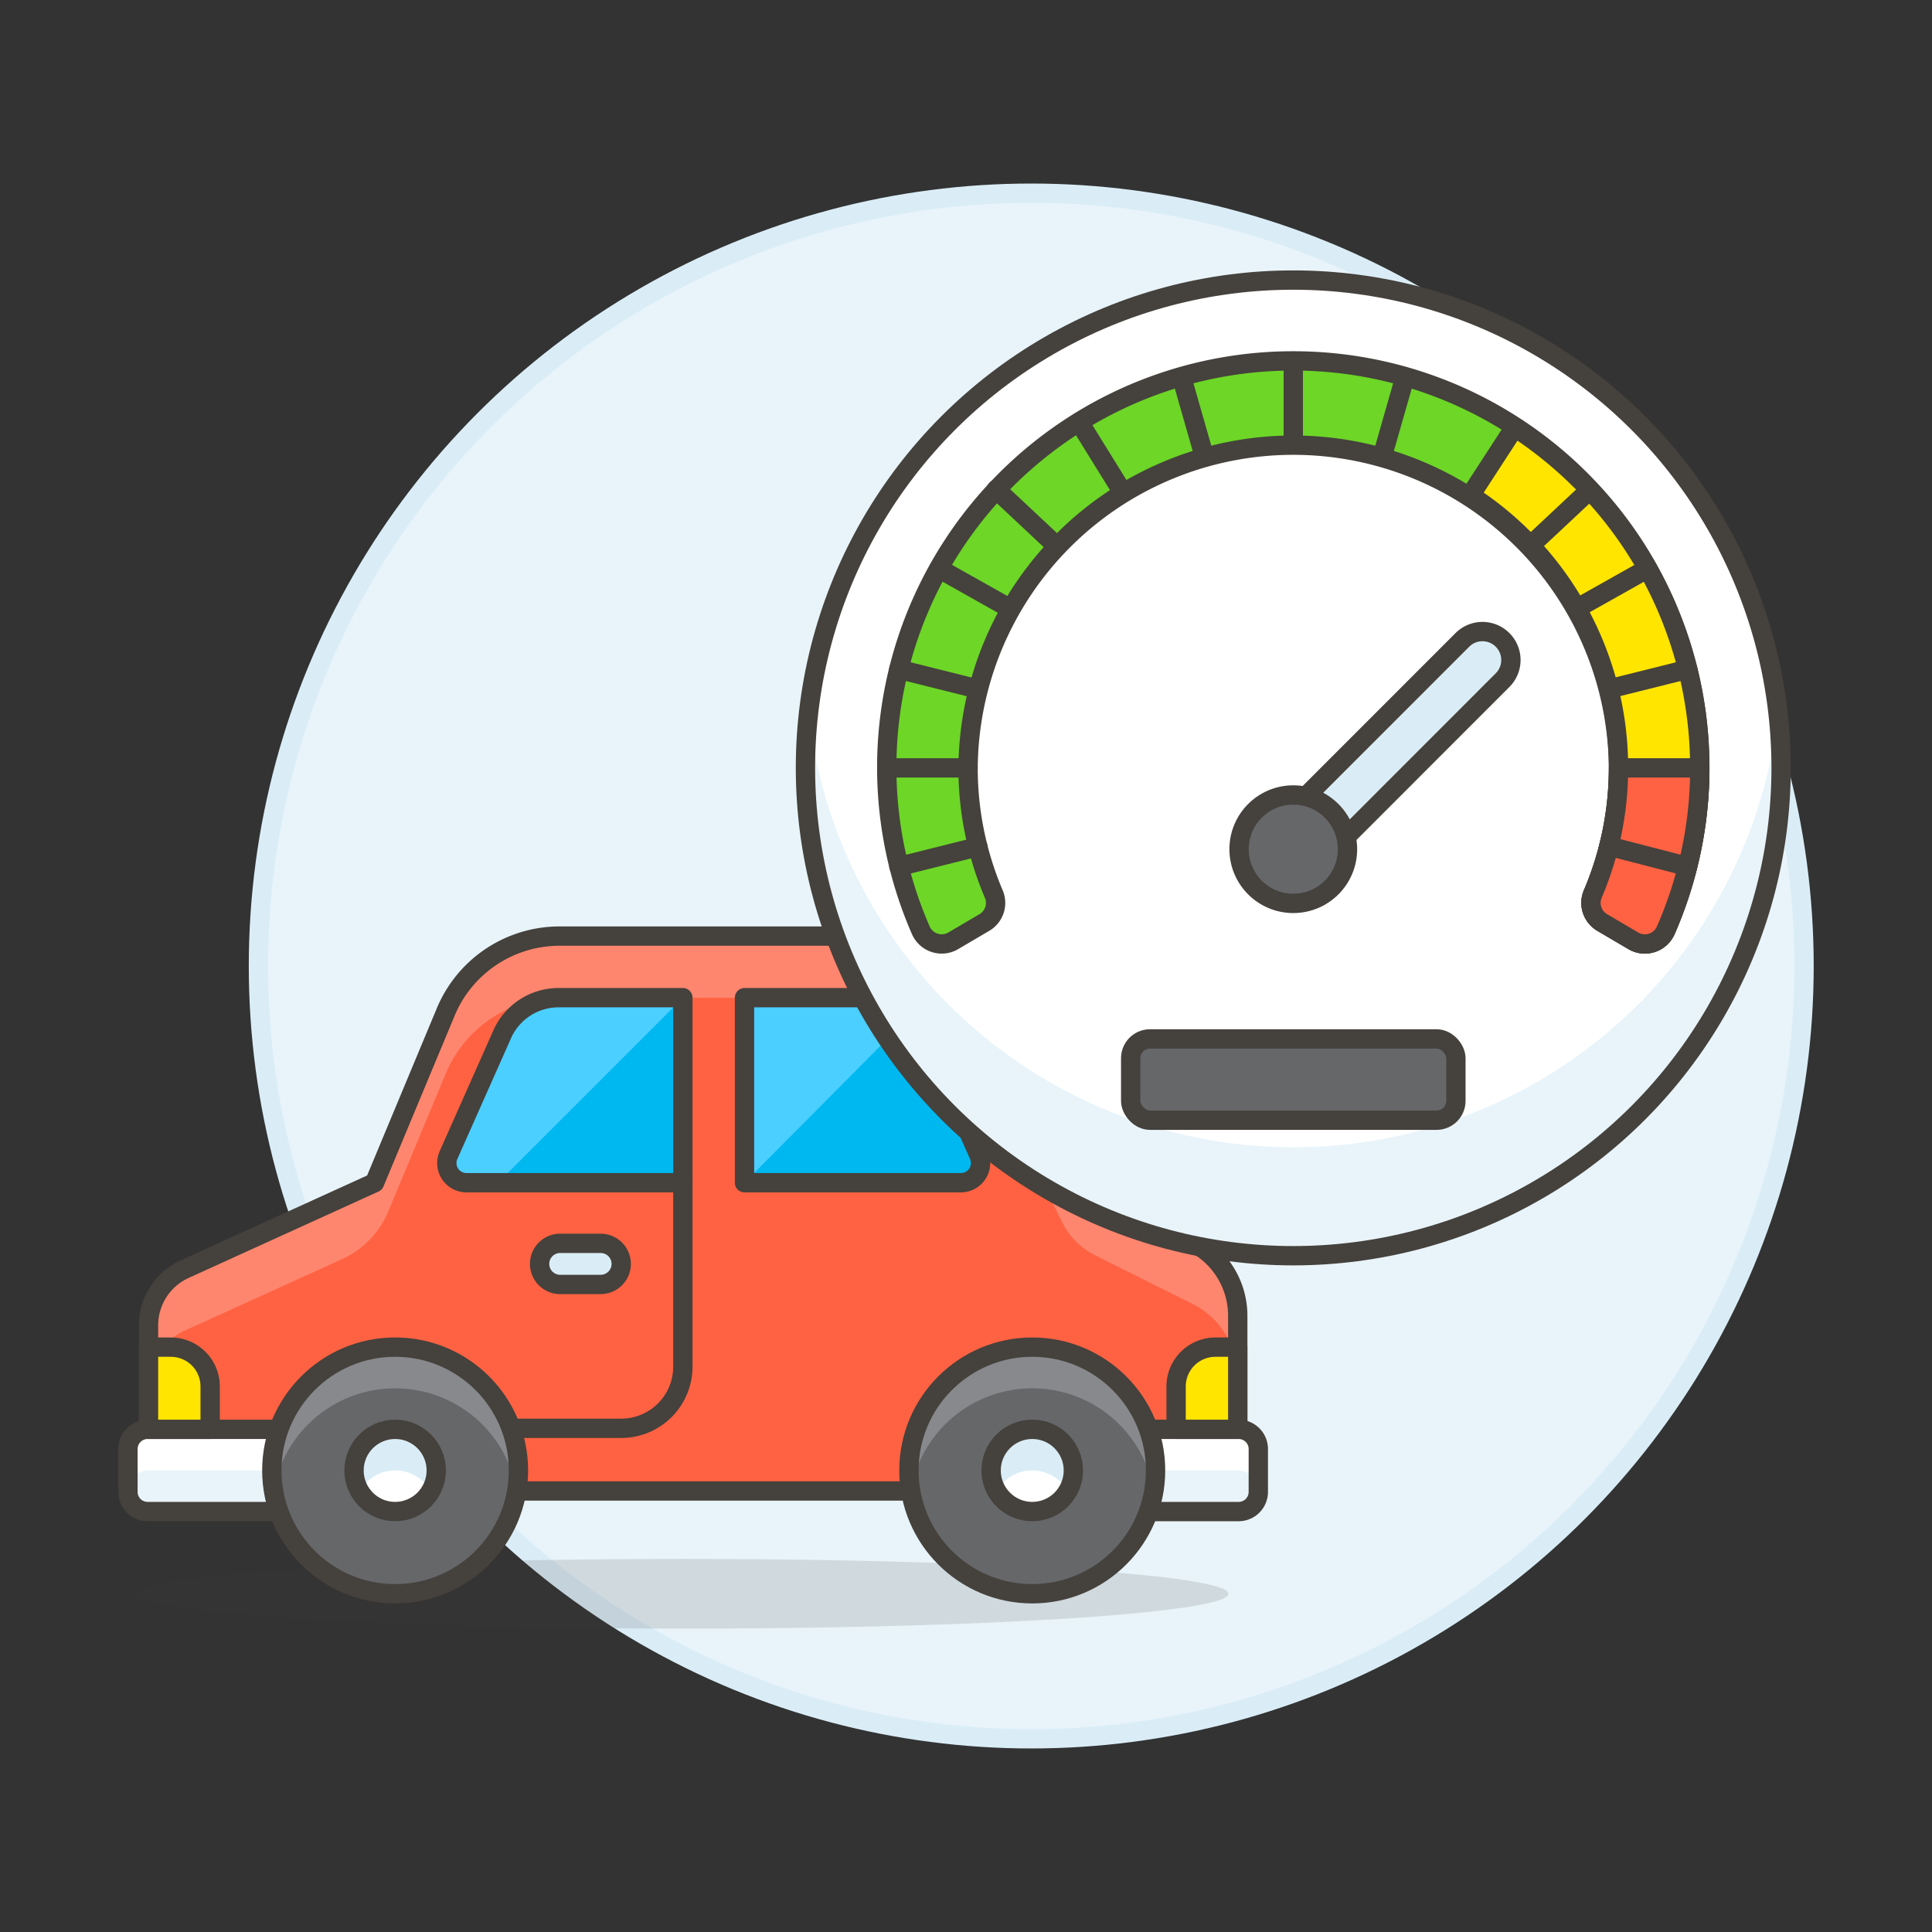<svg xmlns="http://www.w3.org/2000/svg" viewBox="0 0 100 100"><rect x="0" y="0" width="100" height="100" fill="#333333" stroke="none"/><g class="nc-icon-wrapper"><defs/><circle class="a" cx="53.377" cy="50" r="40" fill="#e8f4fa" stroke="#daedf7" stroke-miterlimit="10"/><ellipse class="b" cx="35.354" cy="82.493" rx="28.231" ry="1.804" fill="#45413c" opacity="0.15"/><path class="c" d="M19.388 61.217l3.683-8.837a6.383 6.383 0 0 1 5.891-3.928h14.295a9.574 9.574 0 0 1 8.563 5.293l3.736 7.472 6.158 3.083a4.255 4.255 0 0 1 2.352 3.8v9.072H7.687v-8.581a3.191 3.191 0 0 1 1.871-2.9z" style="" fill="#ff6242"/><path class="d" d="M7.687 68.591a3.191 3.191 0 0 1 1.871-2.9l9.83-4.469 3.683-8.837a6.383 6.383 0 0 1 5.891-3.928h14.295a9.574 9.574 0 0 1 8.563 5.293l3.736 7.472 6.158 3.08a4.253 4.253 0 0 1 2.352 3.798v3.191a4.253 4.253 0 0 0-2.352-3.806l-5.054-2.524A3.716 3.716 0 0 1 55 63.305l-3.18-6.369a9.573 9.573 0 0 0-8.563-5.292H28.962a6.382 6.382 0 0 0-5.891 3.927L20.1 62.7a4.709 4.709 0 0 1-2.4 2.475l-8.145 3.7a3.191 3.191 0 0 0-1.871 2.905z" style="" fill="#ff866e"/><path class="e" d="M19.388 61.217l3.683-8.837a6.383 6.383 0 0 1 5.891-3.928h14.295a9.574 9.574 0 0 1 8.563 5.293l3.736 7.472 6.158 3.083a4.255 4.255 0 0 1 2.352 3.8v9.072H7.687v-8.581a3.191 3.191 0 0 1 1.871-2.9z" fill="none" stroke="#45413c" stroke-linejoin="round" stroke-linecap="round"/><path class="f" d="M7.641 78.238h9.62v-4.255h-9.62A1.017 1.017 0 0 0 6.623 75v2.22a1.018 1.018 0 0 0 1.018 1.018z" style="" fill="#e8f4fa"/><path class="g" d="M7.687 73.983h9.574v2.127H7.687a1.064 1.064 0 0 0-1.064 1.064v-2.128a1.063 1.063 0 0 1 1.064-1.063z" style="" fill="#fff"/><path class="f" d="M54.493 78.238h9.62a1.017 1.017 0 0 0 1.017-1.018V75a1.017 1.017 0 0 0-1.017-1.017h-9.62z" style="" fill="#e8f4fa"/><path class="g" d="M64.066 73.983a1.063 1.063 0 0 1 1.064 1.063v2.128a1.064 1.064 0 0 0-1.064-1.064h-9.573v-2.127z" style="" fill="#fff"/><path class="e" d="M7.641 78.238h9.62v-4.255h-9.62A1.017 1.017 0 0 0 6.623 75v2.22a1.018 1.018 0 0 0 1.018 1.018z" fill="none" stroke="#45413c" stroke-linejoin="round" stroke-linecap="round"/><path class="e" d="M54.493 78.238h9.62a1.017 1.017 0 0 0 1.017-1.018V75a1.017 1.017 0 0 0-1.017-1.017h-9.62z" fill="none" stroke="#45413c" stroke-linejoin="round" stroke-linecap="round"/><path class="h" d="M60.875 73.983h3.191v-4.255H62.91a2.035 2.035 0 0 0-2.035 2.034z" stroke="#45413c" stroke-linejoin="round" stroke-linecap="round" fill="#ffe500"/><path class="h" d="M10.878 73.983H7.687v-4.255h1.157a2.034 2.034 0 0 1 2.034 2.034z" stroke="#45413c" stroke-linejoin="round" stroke-linecap="round" fill="#ffe500"/><path class="e" d="M26.835 73.929h5.319a3.191 3.191 0 0 0 3.191-3.191v-9.521" fill="none" stroke="#45413c" stroke-linejoin="round" stroke-linecap="round"/><path class="i" d="M32.154 65.419a1.064 1.064 0 0 1-1.064 1.064h-2.128a1.064 1.064 0 0 1 0-2.127h2.128a1.064 1.064 0 0 1 1.064 1.063z" stroke="#45413c" stroke-linejoin="round" stroke-linecap="round" fill="#daedf7"/><circle class="j" cx="20.452" cy="76.11" r="6.383" style="" fill="#656769"/><path class="k" d="M26.743 77.2a6.375 6.375 0 0 0-12.581 0 6.383 6.383 0 1 1 12.673-1.09 6.479 6.479 0 0 1-.092 1.09z" style="" fill="#87898c"/><circle class="e" cx="20.452" cy="76.11" r="6.383" fill="none" stroke="#45413c" stroke-linejoin="round" stroke-linecap="round"/><g><circle class="g" cx="20.452" cy="76.11" r="2.128" style="" fill="#fff"/><path class="l" d="M22.285 77.174a2.11 2.11 0 0 0-3.67.009 2.128 2.128 0 1 1 3.677-.005" style="" fill="#daedf7"/><circle class="e" cx="20.452" cy="76.11" r="2.128" fill="none" stroke="#45413c" stroke-linejoin="round" stroke-linecap="round"/></g><g><circle class="j" cx="53.429" cy="76.11" r="6.383" style="" fill="#656769"/><path class="k" d="M59.719 77.2a6.375 6.375 0 0 0-12.581 0 6.479 6.479 0 0 1-.092-1.086A6.383 6.383 0 1 1 59.719 77.2z" style="" fill="#87898c"/><circle class="e" cx="53.429" cy="76.11" r="6.383" fill="none" stroke="#45413c" stroke-linejoin="round" stroke-linecap="round"/><g><circle class="g" cx="53.429" cy="76.11" r="2.128" style="" fill="#fff"/><path class="l" d="M55.261 77.174a2.11 2.11 0 0 0-3.67.009 2.127 2.127 0 1 1 3.678-.005" style="" fill="#daedf7"/><circle class="e" cx="53.429" cy="76.11" r="2.128" fill="none" stroke="#45413c" stroke-linejoin="round" stroke-linecap="round"/></g></g><g><path class="m" d="M38.536 61.217h11.2a1.017 1.017 0 0 0 .93-1.43l-2.777-6.248a3.192 3.192 0 0 0-2.917-1.9h-6.436z" style="" fill="#00b8f0"/><path class="n" d="M47.171 52.522a3.19 3.19 0 0 0-2.2-.878h-6.435v9.573z" style="" fill="#4acfff"/><path class="o" d="M38.536 61.217h11.2a1.017 1.017 0 0 0 .93-1.43l-2.777-6.248a3.192 3.192 0 0 0-2.917-1.9h-6.436z" fill="none" stroke="#45413c" stroke-linejoin="round"/></g><g><path class="m" d="M35.345 61.217h-11.2a1.016 1.016 0 0 1-.929-1.43l2.776-6.248a3.192 3.192 0 0 1 2.917-1.9h6.436z" style="" fill="#00b8f0"/><path class="n" d="M28.909 51.644a3.192 3.192 0 0 0-2.917 1.9l-2.777 6.248a1.017 1.017 0 0 0 .93 1.43h1.626l9.574-9.573z" style="" fill="#4acfff"/><path class="o" d="M35.345 61.217h-11.2a1.016 1.016 0 0 1-.929-1.43l2.776-6.248a3.192 3.192 0 0 1 2.917-1.9h6.436z" fill="none" stroke="#45413c" stroke-linejoin="round"/></g><g><circle class="g" cx="66.94" cy="39.746" r="25.25" style="" fill="#fff"/><path class="f" d="M41.85 36.893a25.241 25.241 0 0 0 50.181 0 25.6 25.6 0 0 1 .159 2.853 25.25 25.25 0 1 1-50.34-2.853z" style="" fill="#e8f4fa"/><circle class="e" cx="66.94" cy="39.746" r="25.25" fill="none" stroke="#45413c" stroke-linejoin="round" stroke-linecap="round"/><path class="i" d="M66.94 45.427a1.472 1.472 0 0 1-1.04-2.513l9.82-9.82a1.472 1.472 0 0 1 2.08 2.082L67.981 45a1.466 1.466 0 0 1-1.041.427z" stroke="#45413c" stroke-linejoin="round" stroke-linecap="round" fill="#daedf7"/><circle class="p" cx="66.94" cy="43.954" r="2.806" stroke="#45413c" stroke-linejoin="round" stroke-linecap="round" fill="#656769"/><path class="q" d="M50.952 47.748a1.175 1.175 0 0 0 .485-1.475 16.647 16.647 0 0 1-1.33-6.527 16.834 16.834 0 0 1 33.667 0 16.63 16.63 0 0 1-1.331 6.527 1.177 1.177 0 0 0 .486 1.475l1.613.949a1.179 1.179 0 0 0 1.677-.543 21.042 21.042 0 1 0-38.557 0 1.18 1.18 0 0 0 1.676.543z" stroke="#45413c" stroke-linejoin="round" stroke-linecap="round" fill="#6dd627"/><path class="e" d="M50.615 43.827l-4.085 1.022" fill="none" stroke="#45413c" stroke-linejoin="round" stroke-linecap="round"/><path class="e" d="M50.107 39.746h-4.208" fill="none" stroke="#45413c" stroke-linejoin="round" stroke-linecap="round"/><path class="e" d="M50.608 35.663l-4.085-1.021" fill="none" stroke="#45413c" stroke-linejoin="round" stroke-linecap="round"/><path class="e" d="M52.27 31.494l-3.671-2.065" fill="none" stroke="#45413c" stroke-linejoin="round" stroke-linecap="round"/><path class="e" d="M54.663 28.236l-3.097-2.903" fill="none" stroke="#45413c" stroke-linejoin="round" stroke-linecap="round"/><path class="e" d="M58.081 25.434l-2.216-3.578" fill="none" stroke="#45413c" stroke-linejoin="round" stroke-linecap="round"/><path class="h" d="M78.4 22.113l-2.288 3.521v.008a16.81 16.81 0 0 1 7.661 14.1 16.63 16.63 0 0 1-1.331 6.527 1.177 1.177 0 0 0 .486 1.475l1.613.949a1.179 1.179 0 0 0 1.677-.543A20.993 20.993 0 0 0 78.4 22.113z" stroke="#45413c" stroke-linejoin="round" stroke-linecap="round" fill="#ffe500"/><path class="e" d="M62.316 23.56l-1.157-4.048" fill="none" stroke="#45413c" stroke-linejoin="round" stroke-linecap="round"/><path class="e" d="M72.722 19.512l-1.157 4.047" fill="none" stroke="#45413c" stroke-linejoin="round" stroke-linecap="round"/><path class="e" d="M66.94 22.913v-4.209" fill="none" stroke="#45413c" stroke-linejoin="round" stroke-linecap="round"/><path class="r" d="M83.774 39.746a16.63 16.63 0 0 1-1.331 6.527 1.177 1.177 0 0 0 .486 1.475l1.613.949a1.179 1.179 0 0 0 1.677-.543 20.886 20.886 0 0 0 1.763-8.408z" fill="#ff6242" stroke="#45413c" stroke-linejoin="round" stroke-linecap="round"/><path class="e" d="M87.35 44.849l-4.075-1.054" fill="none" stroke="#45413c" stroke-linejoin="round" stroke-linecap="round"/><path class="e" d="M87.356 34.642l-4.084 1.021" fill="none" stroke="#45413c" stroke-linejoin="round" stroke-linecap="round"/><path class="e" d="M85.281 29.429l-3.669 2.064" fill="none" stroke="#45413c" stroke-linejoin="round" stroke-linecap="round"/><path class="e" d="M82.29 25.356l-3.073 2.88" fill="none" stroke="#45413c" stroke-linejoin="round" stroke-linecap="round"/><rect class="p" x="58.524" y="53.774" width="16.833" height="4.208" rx="1" stroke="#45413c" stroke-linejoin="round" stroke-linecap="round" fill="#656769"/></g></g></svg>